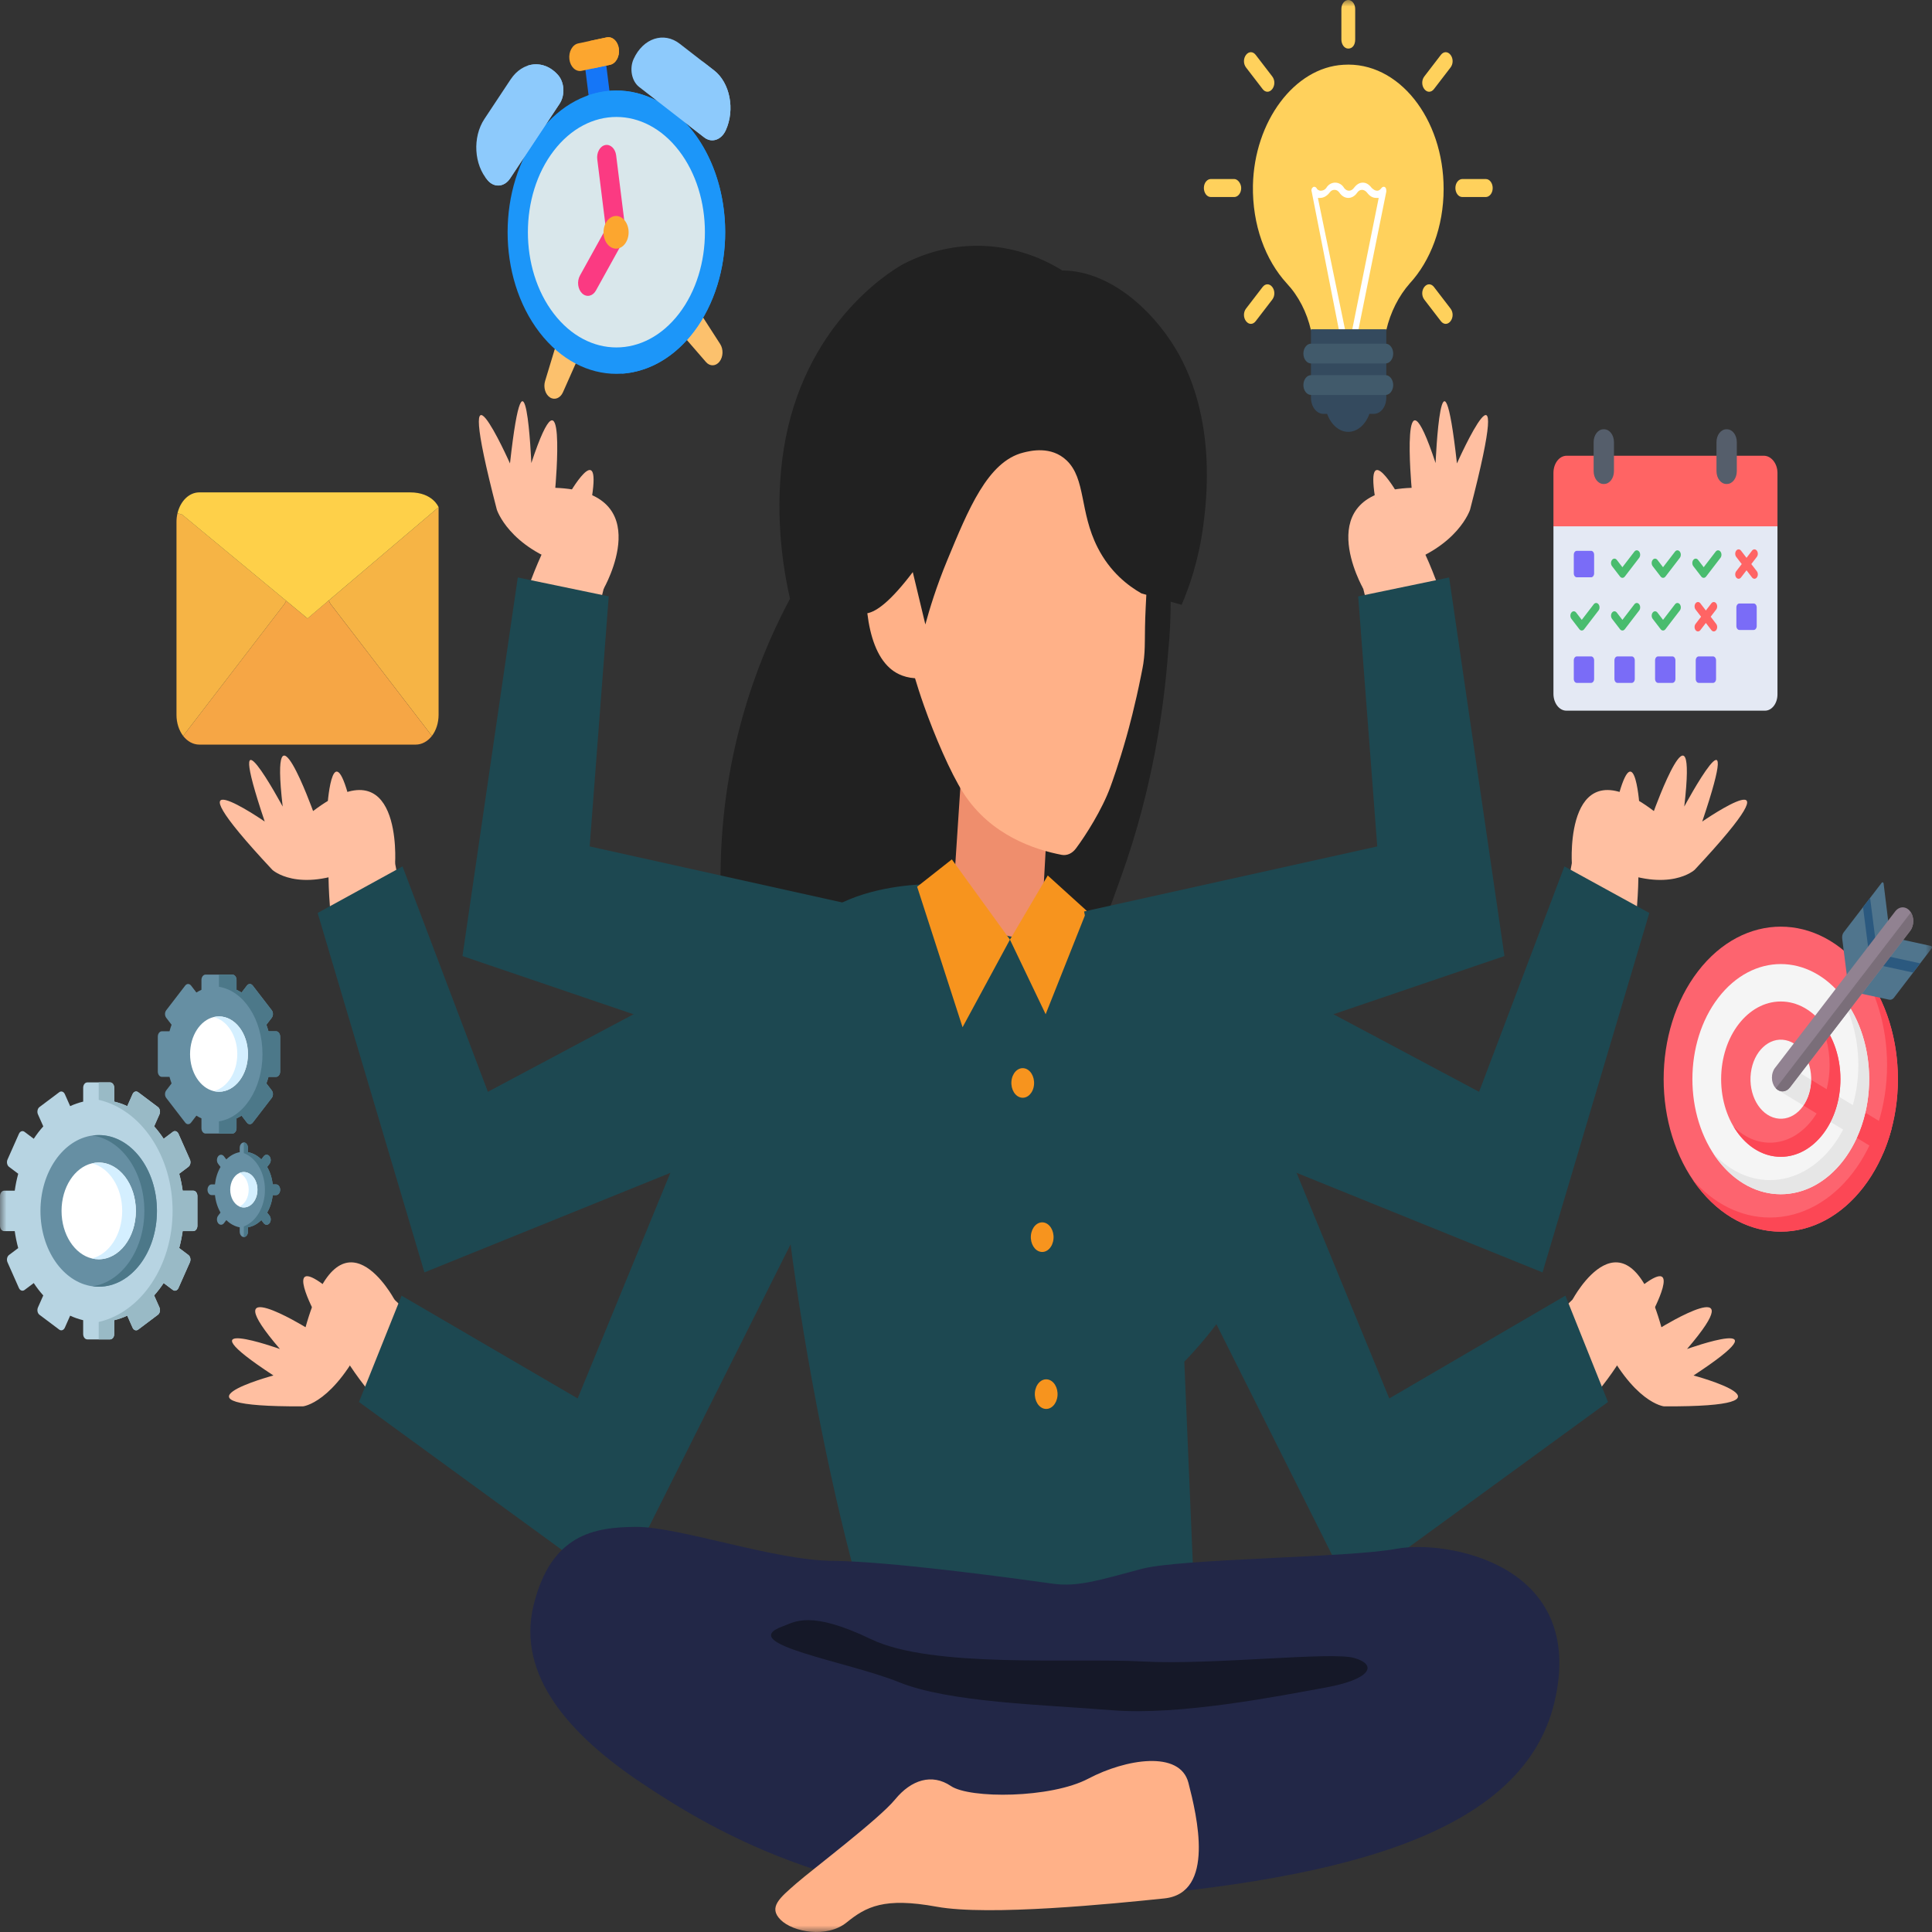 <svg width="146" height="146" viewBox="0 0 146 146" fill="none" xmlns="http://www.w3.org/2000/svg">
<rect x="0" y="0" width="146" height="146" fill="#333333" stroke="none"/>
<g clip-path="url(#clip0_86_2)">
<mask id="mask0_86_2" style="mask-type:luminance" maskUnits="userSpaceOnUse" x="0" y="0" width="146" height="146">
<path d="M146 0H0V146H146V0Z" fill="white"/>
</mask>
<g mask="url(#mask0_86_2)">
<path d="M54.465 65.239C54.375 69.197 54.298 72.606 55.899 75.66C60.116 83.703 73.125 83.852 79.729 76.34C82.052 73.697 83.174 70.572 84.73 66.233C87.145 59.502 87.965 53.38 88.274 49.308C88.416 47.919 88.466 46.63 88.468 45.471C88.743 45.55 89.019 45.628 89.295 45.706C89.855 44.406 90.58 42.371 90.927 39.741C91.154 38.008 92.006 31.655 88.856 26.378C87.088 23.418 83.851 20.455 80.281 20.441C76.609 18.164 72.154 17.932 68.269 19.952C68.004 20.089 61.602 23.574 59.555 32.27C58.552 36.534 58.782 41.267 59.701 45.248C57.902 48.605 54.681 55.658 54.465 65.239Z" fill="#212121"/>
<path d="M72.899 54.575L71.885 69.948L78.597 71.893L79.439 56.66L72.899 54.575Z" fill="#EF8E6D"/>
<path d="M72.201 66.857C72.201 66.857 63.199 65.953 59.854 71.482C56.509 77.01 60.526 104.089 64.699 119.277C64.699 119.277 83.622 124.485 90.162 118.66L89.498 102.897C89.498 102.897 92.957 99.449 94.407 95.902C95.856 92.356 89.307 70.788 87.329 70.32C85.351 69.852 78.847 68.365 78.847 68.365C78.847 68.365 77.449 74.731 72.201 66.857Z" fill="#1D4851"/>
<path d="M71.93 64.943L76.321 71.007L72.74 77.628L69.307 67.009L71.93 64.943Z" fill="#F7941E"/>
<path d="M79.178 66.16L76.322 71.008L79.019 76.644L82.124 68.83L79.178 66.16Z" fill="#F7941E"/>
<path d="M76.433 81.717C76.381 82.331 76.722 82.883 77.194 82.95C77.666 83.017 78.09 82.574 78.141 81.96C78.192 81.345 77.852 80.793 77.379 80.726C76.908 80.659 76.484 81.103 76.433 81.717Z" fill="#F7941E"/>
<path d="M77.904 93.37C77.853 93.985 78.194 94.537 78.666 94.604C79.138 94.671 79.561 94.227 79.613 93.612C79.665 92.998 79.323 92.446 78.852 92.379C78.38 92.312 77.956 92.757 77.904 93.37Z" fill="#F7941E"/>
<path d="M78.206 105.232C78.155 105.847 78.496 106.399 78.967 106.466C79.439 106.533 79.863 106.089 79.915 105.475C79.966 104.86 79.626 104.308 79.154 104.241C78.682 104.174 78.258 104.617 78.206 105.232Z" fill="#F7941E"/>
<path d="M101.98 117.208C101.98 117.208 119.094 112.163 124.283 99.241L119.339 97.702C119.339 97.702 113.424 103.93 104.185 108.653C94.945 113.377 101.98 117.208 101.98 117.208Z" fill="#FFBFA1"/>
<path d="M118.836 98.209C118.836 98.209 122.848 90.659 125.552 100.298C125.552 100.298 132.619 95.969 127.489 101.943C127.489 101.943 135.297 99.149 127.98 103.944C127.98 103.944 136.857 106.33 125.751 106.278C125.751 106.278 123.411 106.061 121.008 101.049L118.836 98.209Z" fill="#FFBFA1"/>
<path d="M124.832 99.249C124.832 99.249 127.215 94.824 124.194 97.084C121.174 99.345 124.832 99.249 124.832 99.249Z" fill="#FFBFA1"/>
<path d="M118.297 97.911L104.987 105.679L94.386 79.875L85.621 87.493L101.999 120.174L121.515 105.947L118.297 97.911Z" fill="#1D4851"/>
<path d="M115.1 93.886C115.1 93.886 125.815 75.793 123.485 61.529L118.922 64.448C118.922 64.448 117.415 74.155 112.61 85.465C107.804 96.773 115.1 93.886 115.1 93.886Z" fill="#FFBFA1"/>
<path d="M118.784 65.257C118.784 65.257 118.179 56.109 124.982 61.291C124.982 61.291 128.306 52.089 127.279 60.951C127.279 60.951 131.926 52.316 128.637 62.084C128.637 62.084 136.644 56.554 128.062 65.733C128.062 65.733 126.153 67.508 121.848 65.642L118.784 65.257Z" fill="#FFBFA1"/>
<path d="M123.912 61.079C123.912 61.079 123.581 55.691 122.36 59.94C121.14 64.189 123.912 61.079 123.912 61.079Z" fill="#FFBFA1"/>
<path d="M118.223 65.473L111.773 82.507L90.971 71.427L87.948 84.571L116.568 96.154L124.637 68.993L118.223 65.473Z" fill="#1D4851"/>
<path d="M111.525 71.334C111.525 71.334 113.273 48.6 105.504 38.097L102.816 43.715C102.816 43.715 105.479 52.993 105.993 65.9C106.506 78.807 111.525 71.334 111.525 71.334Z" fill="#FFBFA1"/>
<path d="M103.025 44.497C103.025 44.497 98.797 37.149 106.675 36.864C106.675 36.864 105.76 26.764 108.487 34.994C108.487 34.994 108.926 24.464 110.1 35.021C110.1 35.021 114.651 24.814 111.093 38.513C111.093 38.513 110.194 41.335 105.782 42.715L103.025 44.497Z" fill="#FFBFA1"/>
<path d="M105.681 37.419C105.681 37.419 103.212 33.074 103.901 37.521C104.59 41.968 105.681 37.419 105.681 37.419Z" fill="#FFBFA1"/>
<path d="M102.637 45.066L104.078 63.964L81.922 68.88L84.694 82.118L113.69 72.248L109.51 43.639L102.637 45.066Z" fill="#1D4851"/>
<path d="M46.661 117.208C46.661 117.208 29.547 112.163 24.358 99.241L29.302 97.702C29.302 97.702 35.217 103.93 44.456 108.653C53.696 113.377 46.661 117.208 46.661 117.208Z" fill="#FFBFA1"/>
<path d="M29.807 98.209C29.807 98.209 25.794 90.659 23.09 100.298C23.09 100.298 16.023 95.969 21.154 101.943C21.154 101.943 13.345 99.149 20.663 103.944C20.663 103.944 11.786 106.33 22.892 106.278C22.892 106.278 25.232 106.061 27.635 101.049L29.807 98.209Z" fill="#FFBFA1"/>
<path d="M23.808 99.249C23.808 99.249 21.425 94.824 24.446 97.084C27.466 99.345 23.808 99.249 23.808 99.249Z" fill="#FFBFA1"/>
<path d="M30.345 97.911L43.654 105.679L54.255 79.875L63.021 87.493L46.643 120.174L27.127 105.947L30.345 97.911Z" fill="#1D4851"/>
<path d="M33.539 93.886C33.539 93.886 22.824 75.793 25.154 61.529L29.717 64.448C29.717 64.448 31.224 74.155 36.029 85.465C40.835 96.773 33.539 93.886 33.539 93.886Z" fill="#FFBFA1"/>
<path d="M29.857 65.257C29.857 65.257 30.463 56.109 23.66 61.291C23.66 61.291 20.336 52.089 21.363 60.951C21.363 60.951 16.715 52.316 20.005 62.084C20.005 62.084 11.997 56.554 20.58 65.733C20.58 65.733 22.488 67.508 26.794 65.642L29.857 65.257Z" fill="#FFBFA1"/>
<path d="M24.729 61.079C24.729 61.079 25.06 55.691 26.281 59.94C27.501 64.189 24.729 61.079 24.729 61.079Z" fill="#FFBFA1"/>
<path d="M30.418 65.473L36.868 82.507L57.67 71.427L60.693 84.571L32.073 96.154L24.004 68.993L30.418 65.473Z" fill="#1D4851"/>
<path d="M37.116 71.334C37.116 71.334 35.368 48.6 43.137 38.097L45.825 43.715C45.825 43.715 43.162 52.993 42.649 65.9C42.135 78.807 37.116 71.334 37.116 71.334Z" fill="#FFBFA1"/>
<path d="M45.614 44.497C45.614 44.497 49.842 37.149 41.964 36.864C41.964 36.864 42.878 26.764 40.152 34.994C40.152 34.994 39.713 24.464 38.539 35.021C38.539 35.021 33.988 24.814 37.545 38.513C37.545 38.513 38.445 41.335 42.857 42.715L45.614 44.497Z" fill="#FFBFA1"/>
<path d="M42.956 37.419C42.956 37.419 45.424 33.074 44.736 37.521C44.047 41.968 42.956 37.419 42.956 37.419Z" fill="#FFBFA1"/>
<path d="M46.002 45.066L44.561 63.964L66.716 68.88L63.945 82.118L34.949 72.248L39.129 43.639L46.002 45.066Z" fill="#1D4851"/>
<path d="M68.978 43.233C69.295 44.551 69.611 45.87 69.928 47.189C70.236 46.057 70.76 44.32 71.591 42.318C73.167 38.521 74.634 34.873 77.332 34.201C77.87 34.066 79.427 33.679 80.597 34.787C82.072 36.185 81.568 38.664 82.947 41.377C83.896 43.244 85.251 44.267 86.254 44.841C86.378 44.877 86.503 44.912 86.627 44.947C86.612 45.247 86.595 45.563 86.579 45.904C86.463 48.267 86.586 48.89 86.4 50.15C86.37 50.355 86.324 50.575 86.237 51.014C85.777 53.324 85.293 55.084 85.125 55.678C84.556 57.699 84.03 59.146 83.912 59.468C83.283 61.19 82.039 63.142 81.303 64.124C81.023 64.497 80.626 64.676 80.229 64.6C78.272 64.225 74.873 63.16 72.797 59.918C71.82 58.392 70.622 55.583 69.822 53.321C69.523 52.475 69.299 51.758 69.148 51.255C68.16 51.188 67.561 50.777 67.223 50.471C66.269 49.609 65.756 48.099 65.543 46.343C66.243 46.21 67.307 45.443 68.978 43.233Z" fill="#FFB188"/>
<path d="M79.587 119.683C76.159 119.205 67.216 117.987 62.865 117.95C58.514 117.912 51.322 115.379 48.097 115.387C44.873 115.395 41.636 115.963 40.325 121.295C39.015 126.629 43.097 131.133 48.437 134.71C53.777 138.286 64.685 144.959 82.287 143.58C99.89 142.202 114.954 139.18 117.464 128.649C119.975 118.118 109.218 116.349 105.548 117.039C101.878 117.728 89.25 117.771 86.276 118.559C83.302 119.346 81.5 119.95 79.587 119.683Z" fill="#222747"/>
<path d="M59.145 122.904C60.07 122.568 61.217 121.66 65.837 123.878C70.458 126.096 81.116 125.272 86.375 125.558C91.633 125.843 100.578 124.791 102.339 125.292C104.1 125.794 103.644 126.894 100.19 127.523C96.736 128.151 89.177 129.661 84.029 129.24C78.882 128.82 71.739 128.667 67.908 127.112C64.077 125.556 55.513 124.225 59.145 122.904Z" fill="#151828"/>
<path d="M60.181 142.325C61.351 141.301 66.423 137.474 67.641 135.984C68.859 134.495 70.429 133.999 71.856 134.967C73.284 135.935 79.409 135.906 82.239 134.413C85.069 132.92 89.169 132.248 89.808 134.723C90.446 137.198 91.863 143.062 87.985 143.463C84.107 143.864 74.735 144.81 70.777 144.088C66.818 143.366 65.458 144.08 63.978 145.279C62.498 146.477 59.93 146.022 58.986 145.074C58.042 144.126 58.928 143.421 60.181 142.325Z" fill="#FFB188"/>
<path d="M14.917 90.383V92.63C14.917 92.853 14.778 93.034 14.607 93.034H13.803C13.742 93.469 13.654 93.898 13.541 94.315L14.236 94.838C14.307 94.891 14.359 94.98 14.38 95.083C14.402 95.186 14.39 95.296 14.35 95.389L13.486 97.335C13.401 97.528 13.211 97.594 13.063 97.483L12.366 96.959C12.145 97.295 11.905 97.608 11.646 97.895L12.049 98.802C12.09 98.896 12.102 99.006 12.08 99.11C12.058 99.213 12.007 99.301 11.935 99.355L10.44 100.478C10.292 100.59 10.103 100.524 10.017 100.33L9.615 99.425C9.295 99.573 8.966 99.687 8.632 99.767V100.813C8.632 101.037 8.493 101.217 8.322 101.217H6.595C6.424 101.217 6.285 101.037 6.285 100.813V99.767C5.951 99.687 5.621 99.573 5.301 99.425L4.9 100.33C4.814 100.524 4.625 100.59 4.476 100.478L2.981 99.355C2.91 99.301 2.858 99.213 2.837 99.11C2.816 99.006 2.827 98.896 2.868 98.803L3.27 97.896C3.012 97.609 2.771 97.296 2.551 96.96L1.853 97.484C1.706 97.595 1.516 97.529 1.43 97.336L0.567 95.39C0.526 95.297 0.515 95.187 0.536 95.084C0.558 94.98 0.61 94.892 0.681 94.839L1.376 94.316C1.263 93.899 1.175 93.47 1.113 93.035H0.31C0.139 93.035 0 92.854 0 92.631V90.384C0 90.162 0.139 89.98 0.31 89.98H1.114C1.175 89.545 1.263 89.117 1.377 88.7L0.681 88.177C0.61 88.123 0.558 88.035 0.537 87.932C0.515 87.828 0.527 87.719 0.568 87.625L1.431 85.68C1.516 85.487 1.706 85.42 1.854 85.532L2.551 86.056C2.772 85.72 3.013 85.406 3.271 85.119L2.868 84.212C2.827 84.119 2.816 84.009 2.838 83.905C2.859 83.801 2.91 83.713 2.982 83.66L4.477 82.537C4.625 82.426 4.815 82.491 4.9 82.684L5.302 83.59C5.622 83.442 5.951 83.328 6.286 83.248V82.201C6.286 81.977 6.425 81.797 6.596 81.797H8.322C8.493 81.797 8.632 81.977 8.632 82.201V83.248C8.967 83.328 9.296 83.442 9.616 83.59L10.018 82.684C10.103 82.492 10.292 82.425 10.44 82.536L11.937 83.659C12.008 83.712 12.06 83.801 12.081 83.904C12.102 84.007 12.091 84.118 12.05 84.211L11.648 85.118C11.907 85.406 12.147 85.719 12.367 86.055L13.065 85.531C13.212 85.419 13.402 85.486 13.488 85.679L14.351 87.625C14.392 87.718 14.403 87.828 14.382 87.931C14.36 88.035 14.308 88.123 14.237 88.176L13.542 88.699C13.656 89.116 13.744 89.544 13.805 89.979H14.608C14.78 89.979 14.917 90.161 14.917 90.383Z" fill="#B7D4E2"/>
<path d="M14.919 90.382V92.629C14.919 92.852 14.78 93.033 14.608 93.033H13.805C13.743 93.469 13.656 93.897 13.542 94.314L14.237 94.837C14.309 94.89 14.36 94.979 14.382 95.082C14.403 95.185 14.392 95.295 14.351 95.388L13.488 97.334C13.402 97.527 13.212 97.593 13.065 97.482L12.367 96.958C12.147 97.294 11.906 97.607 11.648 97.894L12.05 98.802C12.092 98.895 12.103 99.005 12.081 99.109C12.06 99.213 12.008 99.3 11.937 99.354L10.442 100.478C10.293 100.589 10.104 100.523 10.018 100.329L9.617 99.424C9.296 99.572 8.967 99.686 8.633 99.766V100.813C8.633 101.036 8.494 101.217 8.323 101.217H7.46V99.9C10.636 99.171 13.042 95.69 13.042 91.507C13.042 87.324 10.635 83.844 7.46 83.114V81.797H8.323C8.494 81.797 8.633 81.977 8.633 82.201V83.248C8.967 83.328 9.297 83.442 9.617 83.59L10.018 82.684C10.103 82.491 10.293 82.425 10.441 82.536L11.937 83.66C12.008 83.713 12.06 83.802 12.082 83.905C12.103 84.008 12.092 84.119 12.051 84.212L11.649 85.119C11.907 85.406 12.148 85.72 12.368 86.056L13.065 85.532C13.213 85.42 13.403 85.487 13.489 85.68L14.352 87.625C14.393 87.719 14.404 87.828 14.383 87.932C14.361 88.036 14.309 88.123 14.238 88.177L13.543 88.7C13.656 89.117 13.745 89.545 13.806 89.98H14.609C14.78 89.98 14.919 90.162 14.919 90.384L14.919 90.382Z" fill="#99BAC6"/>
<path d="M11.86 91.507C11.86 94.672 9.889 97.237 7.458 97.237C7.297 97.237 7.139 97.226 6.983 97.204C4.776 96.896 3.057 94.463 3.057 91.507C3.057 88.552 4.776 86.118 6.983 85.809C7.139 85.788 7.298 85.776 7.458 85.776C9.889 85.776 11.86 88.342 11.86 91.507Z" fill="#668FA3"/>
<path d="M11.86 91.507C11.86 94.672 9.889 97.237 7.459 97.237C7.298 97.237 7.14 97.226 6.983 97.204C9.191 96.896 10.909 94.463 10.909 91.507C10.909 88.552 9.191 86.118 6.983 85.809C7.14 85.788 7.298 85.776 7.459 85.776C9.889 85.776 11.86 88.342 11.86 91.507Z" fill="#4C7889"/>
<path d="M10.266 91.507C10.266 93.525 9.009 95.162 7.458 95.162C7.282 95.162 7.109 95.141 6.942 95.1C5.638 94.785 4.651 93.296 4.651 91.507C4.651 89.718 5.638 88.229 6.942 87.913C7.109 87.872 7.282 87.851 7.458 87.851C9.009 87.851 10.266 89.487 10.266 91.507Z" fill="white"/>
<path d="M10.268 91.507C10.268 93.525 9.011 95.162 7.46 95.162C7.284 95.162 7.111 95.141 6.944 95.1C8.247 94.785 9.234 93.296 9.234 91.507C9.234 89.718 8.247 88.229 6.944 87.913C7.111 87.872 7.284 87.851 7.46 87.851C9.011 87.851 10.268 89.487 10.268 91.507Z" fill="#D4EFFF"/>
<path d="M21.172 78.336V80.975C21.172 81.198 21.033 81.379 20.862 81.379H20.289C20.243 81.547 20.191 81.712 20.131 81.873L20.536 82.398C20.657 82.556 20.657 82.812 20.536 82.97L19.099 84.837C18.978 84.994 18.782 84.994 18.661 84.837L18.256 84.31C18.131 84.387 18.004 84.456 17.875 84.516V85.258C17.875 85.481 17.735 85.662 17.564 85.662H15.533C15.362 85.662 15.223 85.481 15.223 85.258V84.516C15.093 84.456 14.966 84.388 14.842 84.31L14.437 84.837C14.316 84.994 14.12 84.994 13.998 84.837L12.562 82.97C12.504 82.895 12.47 82.792 12.47 82.685C12.47 82.578 12.503 82.475 12.562 82.399L12.966 81.874C12.907 81.712 12.855 81.548 12.809 81.38H12.236C12.064 81.38 11.925 81.199 11.925 80.976V78.337C11.925 78.114 12.064 77.933 12.236 77.933H12.809C12.855 77.765 12.907 77.601 12.966 77.44L12.562 76.914C12.504 76.838 12.47 76.735 12.47 76.628C12.47 76.521 12.503 76.419 12.562 76.343L13.998 74.477C14.119 74.32 14.315 74.32 14.437 74.477L14.842 75.003C14.966 74.926 15.093 74.858 15.223 74.798V74.054C15.223 73.831 15.362 73.65 15.533 73.65H17.564C17.735 73.65 17.875 73.831 17.875 74.054V74.797C18.004 74.857 18.131 74.925 18.256 75.002L18.661 74.476C18.782 74.319 18.978 74.319 19.099 74.476L20.536 76.342C20.657 76.499 20.657 76.755 20.536 76.914L20.131 77.44C20.19 77.601 20.243 77.765 20.289 77.933H20.862C21.033 77.933 21.172 78.114 21.172 78.336Z" fill="#668FA3"/>
<path d="M21.171 78.336V80.975C21.171 81.198 21.032 81.379 20.861 81.379H20.288C20.242 81.547 20.189 81.711 20.13 81.872L20.535 82.398C20.655 82.556 20.655 82.812 20.535 82.97L19.098 84.837C18.977 84.994 18.781 84.994 18.66 84.837L18.255 84.31C18.13 84.386 18.003 84.455 17.873 84.515V85.258C17.873 85.481 17.734 85.662 17.563 85.662H16.548V84.74C18.397 84.456 19.836 82.288 19.836 79.657C19.836 77.025 18.398 74.857 16.548 74.573V73.652H17.563C17.734 73.652 17.873 73.833 17.873 74.056V74.798C18.003 74.858 18.13 74.926 18.255 75.004L18.66 74.478C18.781 74.32 18.977 74.32 19.098 74.478L20.535 76.343C20.655 76.501 20.655 76.757 20.535 76.915L20.13 77.441C20.189 77.602 20.242 77.767 20.288 77.935H20.861C21.032 77.935 21.171 78.116 21.171 78.339V78.336Z" fill="#4C7889"/>
<path d="M18.736 79.655C18.736 81.228 17.757 82.502 16.55 82.502C16.412 82.502 16.277 82.486 16.147 82.454C15.132 82.209 14.363 81.049 14.363 79.656C14.363 78.263 15.132 77.104 16.147 76.858C16.28 76.825 16.415 76.809 16.55 76.81C17.757 76.81 18.736 78.083 18.736 79.655Z" fill="white"/>
<path d="M18.737 79.655C18.737 81.228 17.758 82.502 16.551 82.502C16.413 82.502 16.279 82.486 16.148 82.454C17.163 82.209 17.932 81.049 17.932 79.656C17.932 78.263 17.163 77.104 16.148 76.858C16.282 76.825 16.416 76.809 16.551 76.81C17.758 76.81 18.737 78.083 18.737 79.655Z" fill="#D4EFFF"/>
<path d="M20.861 89.504H20.608C20.556 89.026 20.412 88.571 20.188 88.186L20.367 87.952C20.488 87.795 20.488 87.539 20.367 87.381C20.246 87.224 20.049 87.224 19.928 87.381L19.749 87.615C19.453 87.323 19.104 87.135 18.736 87.068V86.738C18.736 86.515 18.597 86.334 18.426 86.334C18.255 86.334 18.116 86.515 18.116 86.738V87.068C17.748 87.135 17.399 87.323 17.103 87.615L16.924 87.381C16.803 87.224 16.607 87.224 16.485 87.381C16.364 87.539 16.364 87.795 16.485 87.952L16.664 88.186C16.44 88.571 16.296 89.026 16.244 89.504H15.991C15.82 89.504 15.681 89.686 15.681 89.909C15.681 90.131 15.82 90.312 15.991 90.312H16.244C16.296 90.792 16.44 91.246 16.664 91.632L16.485 91.865C16.364 92.023 16.364 92.278 16.485 92.436C16.545 92.515 16.625 92.554 16.704 92.554C16.784 92.554 16.863 92.515 16.924 92.436L17.103 92.203C17.399 92.494 17.748 92.682 18.116 92.749V93.079C18.116 93.302 18.256 93.483 18.427 93.483C18.598 93.483 18.737 93.302 18.737 93.079V92.749C19.105 92.682 19.454 92.494 19.75 92.203L19.929 92.436C19.99 92.515 20.07 92.554 20.148 92.554C20.227 92.554 20.308 92.515 20.368 92.436C20.489 92.278 20.489 92.023 20.368 91.865L20.188 91.632C20.413 91.247 20.557 90.792 20.608 90.313H20.862C21.033 90.313 21.172 90.132 21.172 89.909C21.172 89.687 21.032 89.504 20.861 89.504Z" fill="#668FA3"/>
<path d="M21.173 89.909C21.173 90.131 21.034 90.312 20.863 90.312H20.609C20.558 90.791 20.413 91.246 20.189 91.631L20.369 91.865C20.489 92.022 20.489 92.277 20.369 92.435C20.308 92.514 20.229 92.553 20.149 92.553C20.07 92.553 19.99 92.514 19.93 92.435L19.751 92.202C19.454 92.493 19.105 92.681 18.738 92.748V93.078C18.738 93.301 18.599 93.482 18.427 93.482V92.679C19.348 92.33 20.021 91.222 20.021 89.911C20.021 88.599 19.348 87.492 18.427 87.142V86.334C18.598 86.334 18.737 86.515 18.737 86.738V87.068C19.105 87.135 19.454 87.323 19.75 87.615L19.929 87.381C20.05 87.224 20.247 87.224 20.368 87.381C20.489 87.539 20.489 87.795 20.368 87.952L20.189 88.186C20.413 88.571 20.557 89.026 20.608 89.504H20.862C21.033 89.504 21.173 89.686 21.173 89.909Z" fill="#4C7889"/>
<path d="M19.454 89.908C19.454 90.648 18.993 91.247 18.426 91.247C18.31 91.247 18.198 91.223 18.095 91.176C17.689 90.998 17.397 90.497 17.397 89.908C17.397 89.32 17.689 88.819 18.095 88.641C18.198 88.594 18.31 88.57 18.426 88.57C18.993 88.57 19.454 89.168 19.454 89.908Z" fill="white"/>
<path d="M19.455 89.908C19.455 90.648 18.995 91.247 18.427 91.247C18.311 91.247 18.2 91.223 18.096 91.176C18.502 90.998 18.793 90.497 18.793 89.908C18.793 89.32 18.501 88.819 18.096 88.641C18.2 88.594 18.311 88.57 18.427 88.57C18.995 88.57 19.455 89.168 19.455 89.908Z" fill="#D4EFFF"/>
<path d="M104.76 24.951C105.074 23.592 105.7 22.367 106.535 21.416C108.102 19.717 109.094 17.133 109.094 14.277C109.094 8.974 105.7 4.623 101.523 4.895C97.816 5.099 94.787 9.179 94.683 14.006C94.63 16.997 95.622 19.649 97.241 21.417C98.129 22.368 98.756 23.592 99.068 24.952L104.76 24.951Z" fill="#FFD15C"/>
<path d="M101.212 25.087H101.682L99.593 14.958H99.749C100.01 14.958 100.272 14.822 100.48 14.549C100.585 14.414 100.689 14.346 100.846 14.346C101.003 14.346 101.107 14.414 101.212 14.549C101.577 15.093 102.204 15.093 102.569 14.549C102.673 14.414 102.778 14.346 102.935 14.346C103.039 14.346 103.195 14.414 103.3 14.549C103.509 14.821 103.718 14.958 104.031 14.958H104.188L102.151 25.087H102.621L104.762 14.481C104.762 14.346 104.762 14.21 104.658 14.142C104.553 14.074 104.449 14.142 104.397 14.21C104.293 14.346 104.188 14.414 104.083 14.414C103.927 14.414 103.823 14.346 103.666 14.21C103.457 13.938 103.248 13.802 102.987 13.802C102.726 13.802 102.517 13.937 102.308 14.21C102.1 14.481 101.786 14.481 101.577 14.21C101.421 13.938 101.16 13.802 100.899 13.802C100.638 13.802 100.377 13.937 100.22 14.21C100.116 14.346 99.96 14.414 99.802 14.414C99.698 14.414 99.541 14.346 99.489 14.21C99.436 14.142 99.332 14.074 99.228 14.142C99.124 14.21 99.072 14.346 99.124 14.481L101.212 25.087Z" fill="white"/>
<path d="M100.269 31.207C100.531 32.023 101.157 32.635 101.888 32.635C102.619 32.635 103.246 32.023 103.507 31.207H100.269Z" fill="#344A5E"/>
<path d="M103.821 31.275H100.009C99.492 31.277 99.072 30.734 99.069 30.061C99.069 30.058 99.069 30.054 99.069 30.051V24.884H104.761V30.051C104.761 30.731 104.343 31.275 103.821 31.275Z" fill="#344A5E"/>
<path d="M104.709 27.466H99.07C98.757 27.466 98.496 27.127 98.496 26.718C98.496 26.31 98.757 25.971 99.07 25.971H104.709C105.023 25.971 105.284 26.31 105.284 26.718C105.284 27.127 105.023 27.466 104.709 27.466ZM104.709 29.846H99.07C98.757 29.846 98.496 29.506 98.496 29.098C98.496 28.689 98.757 28.35 99.07 28.35H104.709C105.023 28.35 105.284 28.689 105.284 29.098C105.284 29.506 105.023 29.846 104.709 29.846Z" fill="#415A6B"/>
<path d="M101.889 0C101.629 0 101.367 0.272 101.367 0.68V2.991C101.367 3.331 101.576 3.671 101.889 3.671C102.203 3.671 102.411 3.4 102.411 2.991V0.68C102.411 0.272 102.15 0 101.889 0ZM94.892 4.147C94.684 3.876 94.37 3.876 94.162 4.147C93.953 4.419 93.953 4.827 94.162 5.099L95.415 6.73C95.623 7.002 95.937 7.002 96.145 6.73C96.354 6.459 96.354 6.05 96.145 5.779L94.892 4.147ZM93.274 13.529H91.499C91.238 13.529 90.976 13.801 90.976 14.209C90.976 14.549 91.185 14.889 91.499 14.889H93.274C93.534 14.889 93.796 14.617 93.796 14.209C93.796 13.869 93.534 13.529 93.274 13.529ZM95.415 21.688L94.162 23.32C93.953 23.591 93.953 24 94.162 24.271C94.37 24.543 94.684 24.543 94.892 24.271L96.145 22.64C96.354 22.368 96.354 21.96 96.145 21.688C95.937 21.417 95.623 21.417 95.415 21.688ZM108.364 21.688C108.155 21.417 107.842 21.417 107.633 21.688C107.425 21.96 107.425 22.368 107.633 22.64L108.886 24.271C109.095 24.543 109.408 24.543 109.617 24.271C109.826 24 109.826 23.591 109.617 23.32L108.364 21.688ZM112.28 13.529H110.505C110.244 13.529 109.983 13.801 109.983 14.209C109.983 14.549 110.191 14.889 110.505 14.889H112.28C112.541 14.889 112.802 14.617 112.802 14.209C112.802 13.869 112.594 13.529 112.28 13.529ZM108.886 4.147L107.633 5.779C107.425 6.05 107.425 6.459 107.633 6.73C107.842 7.002 108.155 7.002 108.364 6.73L109.617 5.099C109.826 4.827 109.826 4.419 109.617 4.147C109.408 3.876 109.095 3.876 108.886 4.147Z" fill="#FFD15C"/>
<path d="M33.144 38.329V54.027C33.143 54.622 32.962 55.192 32.64 55.614L24.963 45.618L24.843 45.377L33.144 38.329Z" fill="#F6B445"/>
<path d="M32.639 55.614C32.314 56.032 31.877 56.268 31.42 56.269H15.058C14.601 56.268 14.163 56.032 13.839 55.614L21.516 45.618L21.623 45.4L23.238 46.739L24.84 45.377L24.96 45.618L32.639 55.614Z" fill="#F6A645"/>
<path d="M21.625 45.399L21.517 45.617L13.84 55.613C13.519 55.192 13.337 54.621 13.337 54.026V39.45C13.337 39.223 13.362 38.999 13.414 38.783L13.767 38.889L21.625 45.399Z" fill="#F6B445"/>
<path d="M33.143 38.33L24.842 45.377L23.24 46.739L21.625 45.4L13.767 38.891L13.414 38.784C13.638 37.847 14.304 37.209 15.059 37.209H30.99C32.712 37.209 33.143 38.33 33.143 38.33Z" fill="#FED049"/>
<path d="M133.38 53.705H118.369C117.832 53.705 117.393 53.133 117.393 52.434V39.772L125.89 39.342L134.322 39.772V52.478C134.322 53.156 133.9 53.705 133.38 53.705Z" fill="#E4E9F4"/>
<path d="M134.322 39.774H117.393V35.733C117.393 35.02 117.837 34.441 118.385 34.441H133.296C133.844 34.441 134.322 35.019 134.322 35.733L134.322 39.774Z" fill="#FF6464"/>
<path d="M125.676 47.647C125.608 47.647 125.543 47.612 125.495 47.549L124.892 46.764C124.792 46.633 124.792 46.422 124.892 46.293C124.992 46.162 125.154 46.162 125.254 46.293L125.676 46.843L126.581 45.664C126.682 45.534 126.843 45.535 126.943 45.664C127.044 45.795 127.044 46.006 126.943 46.135L125.857 47.549C125.809 47.612 125.744 47.647 125.676 47.647ZM122.605 47.647C122.536 47.647 122.472 47.612 122.423 47.549L121.82 46.764C121.72 46.633 121.72 46.422 121.82 46.293C121.921 46.162 122.082 46.162 122.182 46.293L122.605 46.843L123.51 45.664C123.61 45.534 123.772 45.535 123.872 45.664C123.972 45.795 123.972 46.006 123.872 46.135L122.786 47.549C122.738 47.612 122.673 47.647 122.605 47.647ZM119.533 47.647C119.465 47.647 119.4 47.612 119.352 47.549L118.749 46.764C118.648 46.633 118.648 46.422 118.749 46.293C118.849 46.162 119.011 46.162 119.11 46.293L119.533 46.843L120.438 45.664C120.539 45.534 120.7 45.535 120.8 45.664C120.9 45.795 120.9 46.006 120.8 46.135L119.714 47.549C119.666 47.612 119.601 47.647 119.533 47.647Z" fill="#49BC6E"/>
<path d="M120.239 43.626H119.158C119.032 43.626 118.93 43.494 118.93 43.329V41.923C118.93 41.759 119.032 41.626 119.158 41.626H120.239C120.364 41.626 120.467 41.758 120.467 41.923V43.329C120.467 43.493 120.365 43.626 120.239 43.626Z" fill="#7A6CF7"/>
<path d="M128.747 43.667C128.679 43.667 128.614 43.632 128.566 43.57L127.963 42.784C127.863 42.654 127.863 42.443 127.963 42.313C128.063 42.183 128.225 42.183 128.325 42.313L128.747 42.864L129.653 41.685C129.753 41.554 129.915 41.555 130.014 41.685C130.115 41.815 130.114 42.026 130.014 42.156L128.929 43.57C128.88 43.632 128.816 43.667 128.747 43.667ZM125.676 43.667C125.607 43.667 125.543 43.632 125.494 43.57L124.891 42.784C124.791 42.654 124.791 42.443 124.891 42.313C124.992 42.183 125.154 42.183 125.253 42.313L125.676 42.864L126.581 41.685C126.681 41.554 126.843 41.555 126.943 41.685C127.043 41.815 127.043 42.026 126.943 42.156L125.857 43.57C125.809 43.632 125.744 43.667 125.676 43.667ZM122.604 43.667C122.536 43.667 122.471 43.632 122.423 43.57L121.82 42.784C121.719 42.654 121.719 42.443 121.82 42.313C121.92 42.183 122.082 42.183 122.182 42.313L122.604 42.864L123.509 41.685C123.61 41.554 123.772 41.555 123.871 41.685C123.971 41.815 123.971 42.026 123.871 42.156L122.785 43.57C122.737 43.632 122.672 43.667 122.604 43.667Z" fill="#49BC6E"/>
<path d="M129.69 45.592C129.589 45.462 129.428 45.462 129.328 45.592L128.911 46.134L128.495 45.592C128.395 45.461 128.233 45.462 128.133 45.592C128.033 45.722 128.034 45.933 128.133 46.063L128.55 46.605L128.133 47.147C128.033 47.277 128.033 47.489 128.133 47.618C128.233 47.748 128.395 47.749 128.495 47.618L128.911 47.076L129.328 47.618C129.378 47.684 129.444 47.716 129.509 47.716C129.575 47.716 129.64 47.684 129.69 47.618C129.791 47.489 129.791 47.277 129.69 47.147L129.274 46.605L129.69 46.063C129.791 45.933 129.79 45.721 129.69 45.592ZM132.345 42.626L132.762 42.083C132.862 41.953 132.862 41.742 132.762 41.612C132.662 41.482 132.5 41.482 132.4 41.612L131.984 42.155L131.567 41.612C131.467 41.482 131.305 41.483 131.205 41.612C131.105 41.743 131.106 41.954 131.205 42.083L131.622 42.626L131.205 43.168C131.105 43.299 131.105 43.509 131.205 43.639C131.306 43.769 131.468 43.77 131.567 43.639L131.984 43.097L132.4 43.639C132.45 43.704 132.516 43.737 132.581 43.737C132.647 43.737 132.713 43.704 132.763 43.639C132.863 43.509 132.863 43.298 132.763 43.168L132.345 42.626Z" fill="#FF6464"/>
<path d="M132.526 47.606H131.445C131.319 47.606 131.217 47.473 131.217 47.309V45.902C131.217 45.738 131.319 45.605 131.445 45.605H132.526C132.651 45.605 132.754 45.737 132.754 45.902V47.309C132.754 47.472 132.652 47.605 132.526 47.606ZM120.239 51.605H119.158C119.032 51.605 118.93 51.473 118.93 51.308V49.901C118.93 49.737 119.032 49.604 119.158 49.604H120.239C120.364 49.604 120.467 49.737 120.467 49.901V51.308C120.467 51.472 120.365 51.604 120.239 51.605ZM123.31 51.605H122.23C122.104 51.605 122.002 51.473 122.002 51.308V49.901C122.002 49.737 122.103 49.604 122.23 49.604H123.31C123.436 49.604 123.538 49.737 123.538 49.901V51.308C123.538 51.472 123.437 51.604 123.31 51.605ZM126.382 51.605H125.301C125.176 51.605 125.073 51.473 125.073 51.308V49.901C125.073 49.737 125.175 49.604 125.301 49.604H126.382C126.507 49.604 126.61 49.737 126.61 49.901V51.308C126.61 51.472 126.508 51.605 126.382 51.605ZM129.453 51.605H128.373C128.247 51.605 128.145 51.473 128.145 51.308V49.901C128.145 49.737 128.247 49.604 128.373 49.604H129.453C129.579 49.604 129.681 49.737 129.681 49.901V51.308C129.681 51.472 129.58 51.605 129.453 51.605Z" fill="#7A6CF7"/>
<path d="M121.222 36.574H121.174C120.764 36.574 120.43 36.141 120.43 35.605V33.41C120.43 32.875 120.763 32.441 121.174 32.441H121.222C121.633 32.441 121.966 32.874 121.966 33.41V35.605C121.966 36.141 121.633 36.574 121.222 36.574ZM130.506 36.574H130.458C130.047 36.574 129.714 36.141 129.714 35.605V33.41C129.714 32.875 130.047 32.441 130.458 32.441H130.506C130.916 32.441 131.25 32.874 131.25 33.41V35.605C131.25 36.141 130.917 36.574 130.506 36.574Z" fill="#555E6B"/>
<path d="M140.831 89.699C144.288 85.199 144.288 77.902 140.831 73.401C137.375 68.901 131.771 68.901 128.314 73.401C124.857 77.902 124.857 85.199 128.314 89.699C131.771 94.2 137.375 94.2 140.831 89.699Z" fill="#FD646F"/>
<path d="M143.424 81.551C143.424 87.915 139.461 93.075 134.573 93.075C131.92 93.075 129.54 91.556 127.918 89.148C129.476 90.928 131.518 92.008 133.753 92.008C138.641 92.008 142.604 86.848 142.604 80.483C142.604 77.573 141.775 74.914 140.408 72.886C142.257 74.998 143.424 78.097 143.424 81.551Z" fill="#FC4755"/>
<path d="M139.296 87.7C141.904 84.304 141.904 78.797 139.296 75.401C136.687 72.004 132.458 72.004 129.85 75.401C127.241 78.797 127.241 84.304 129.85 87.7C132.458 91.096 136.687 91.096 139.296 87.7Z" fill="#F5F5F5"/>
<path d="M141.252 81.551C141.252 86.353 138.262 90.247 134.573 90.247C132.52 90.247 130.684 89.04 129.458 87.143C130.619 88.414 132.118 89.179 133.754 89.179C137.443 89.179 140.433 85.285 140.433 80.483C140.433 78.352 139.846 76.401 138.869 74.889C140.326 76.485 141.253 78.876 141.253 81.549L141.252 81.551Z" fill="#E6E6E6"/>
<path d="M134.573 87.419C137.062 87.419 139.08 84.791 139.08 81.55C139.08 78.309 137.062 75.682 134.573 75.682C132.083 75.682 130.065 78.309 130.065 81.55C130.065 84.791 132.083 87.419 134.573 87.419Z" fill="#FD646F"/>
<path d="M139.081 81.55C139.081 84.792 137.063 87.419 134.574 87.419C133.12 87.419 131.827 86.523 131.004 85.132C131.765 85.897 132.719 86.352 133.755 86.352C136.244 86.352 138.262 83.724 138.262 80.483C138.262 79.135 137.913 77.891 137.325 76.901C138.394 77.973 139.081 79.659 139.081 81.55Z" fill="#FC4755"/>
<path d="M136.842 82.034C137.045 80.405 136.196 78.87 134.945 78.606C133.694 78.341 132.515 79.448 132.312 81.076C132.109 82.705 132.959 84.24 134.21 84.504C135.461 84.769 136.639 83.663 136.842 82.034Z" fill="#F5F5F5"/>
<path d="M142.949 85.291C142.775 85.948 142.557 86.584 142.295 87.19L140.32 85.99C140.59 85.398 140.808 84.76 140.966 84.087L142.949 85.291Z" fill="#FC4755"/>
<path d="M140.965 84.086C140.81 84.752 140.592 85.391 140.319 85.989L138.335 84.785C138.632 84.203 138.846 83.555 138.966 82.874L140.965 84.086Z" fill="#E6E6E6"/>
<path d="M138.965 82.874C138.845 83.555 138.631 84.203 138.334 84.785L136.285 83.541C136.64 83.024 136.858 82.344 136.867 81.599L138.965 82.874Z" fill="#FC4755"/>
<path d="M136.867 81.598C136.858 82.343 136.639 83.022 136.285 83.54L134.365 82.375C133.99 82.147 133.814 81.588 133.949 81.09C133.957 81.058 133.967 81.024 133.979 80.992C134.072 80.732 134.237 80.546 134.43 80.454C134.622 80.364 134.841 80.367 135.04 80.489L136.867 81.598Z" fill="#E6E6E6"/>
<path d="M145.931 71.486C145.997 71.499 146.023 71.605 145.976 71.666L145.109 72.8L144.577 73.496L143.124 75.396C143.03 75.518 142.897 75.573 142.767 75.546L140.599 75.081L142.223 72.984L142.761 72.289L143.75 71.011L145.931 71.486Z" fill="#50758D"/>
<path d="M145.107 72.8L144.576 73.496L142.222 72.985L142.76 72.29L145.107 72.8Z" fill="#2B597F"/>
<path d="M142.713 69.78L141.728 71.035L141.192 71.717L139.574 73.778L139.213 70.919C139.192 70.749 139.234 70.577 139.327 70.455L140.787 68.553L141.321 67.856L142.204 66.705C142.252 66.644 142.333 66.677 142.343 66.764L142.713 69.78Z" fill="#50758D"/>
<path d="M141.728 71.035L141.193 71.717L140.787 68.554L141.322 67.857L141.728 71.035Z" fill="#2B597F"/>
<path d="M144.585 69.608C144.585 69.873 144.507 70.141 144.351 70.344L135.267 82.171C134.974 82.552 134.511 82.576 134.197 82.241C134.176 82.22 134.156 82.196 134.138 82.171C133.987 81.976 133.903 81.711 133.904 81.435C133.904 81.17 133.981 80.903 134.138 80.7L143.221 68.872C143.533 68.466 144.039 68.466 144.351 68.872C144.371 68.897 144.389 68.924 144.406 68.95C144.526 69.14 144.585 69.374 144.585 69.608Z" fill="#918291"/>
<path d="M144.585 69.608C144.585 69.874 144.507 70.141 144.351 70.344L135.267 82.171C134.974 82.552 134.511 82.576 134.197 82.242L144.405 68.951C144.525 69.141 144.585 69.374 144.585 69.608Z" fill="#7A6E79"/>
<path d="M44.111 4.254L45.689 3.919L46.116 7.341L44.538 7.675L44.111 4.254Z" fill="#1576F7"/>
<path d="M45.845 2.827L43.696 3.28C43.256 3.373 42.958 3.912 43.029 4.484C43.101 5.056 43.515 5.444 43.954 5.352L46.103 4.898C46.542 4.805 46.84 4.266 46.769 3.695C46.698 3.123 46.284 2.734 45.845 2.827Z" fill="#FCA62F"/>
<path d="M46.768 3.693C46.839 4.265 46.54 4.804 46.101 4.896L44.688 5.195C45.128 5.102 45.426 4.564 45.355 3.992C45.319 3.706 45.198 3.465 45.031 3.309C44.864 3.152 44.649 3.078 44.43 3.124L45.843 2.825C46.054 2.78 46.27 2.847 46.443 3.01C46.617 3.173 46.734 3.418 46.768 3.693Z" fill="#FCA62F"/>
<path d="M41.564 30.035C41.21 29.812 41.048 29.27 41.192 28.794L42.188 25.51L43.899 26.586L42.542 29.644C42.345 30.088 41.919 30.258 41.564 30.035ZM54.372 27.329C54.654 26.971 54.677 26.391 54.424 25.999L52.681 23.293L51.32 25.017L53.349 27.359C53.644 27.699 54.09 27.687 54.372 27.329Z" fill="#FCC16D"/>
<path d="M52.394 25.116C55.605 20.936 55.605 14.158 52.394 9.978C49.184 5.798 43.978 5.798 40.768 9.978C37.557 14.158 37.557 20.936 40.768 25.116C43.978 29.297 49.184 29.297 52.394 25.116Z" fill="#1C96F9"/>
<path d="M54.695 15.832C55.422 21.668 52.378 27.166 47.897 28.112C47.589 28.178 47.278 28.22 46.967 28.239C50.94 26.789 53.529 21.651 52.852 16.221C52.176 10.792 48.473 6.983 44.35 7.243C44.651 7.133 44.955 7.045 45.263 6.98C49.745 6.034 53.968 9.997 54.695 15.832Z" fill="#1C96F9"/>
<path d="M51.311 23.705C53.923 20.304 53.923 14.79 51.311 11.389C48.698 7.988 44.463 7.988 41.851 11.389C39.239 14.79 39.239 20.304 41.851 23.705C44.463 27.106 48.698 27.106 51.311 23.705Z" fill="#D9E7EB"/>
<path d="M47.241 17.188L46.562 11.74C46.498 11.228 46.127 10.879 45.733 10.962C45.339 11.046 45.072 11.529 45.135 12.042L45.814 17.49L47.241 17.188Z" fill="#FB3A82"/>
<path d="M45.962 16.965L43.826 20.823C43.586 21.257 43.661 21.862 43.995 22.175C44.328 22.487 44.793 22.39 45.033 21.955L47.169 18.098L45.962 16.965Z" fill="#FB3A82"/>
<path d="M47.019 18.634C47.476 18.301 47.639 17.549 47.383 16.954C47.128 16.358 46.55 16.146 46.093 16.479C45.636 16.811 45.473 17.563 45.728 18.158C45.984 18.753 46.562 18.966 47.019 18.634Z" fill="#FCA62F"/>
<path d="M53.216 10.386L48.298 6.571C47.735 6.134 47.55 5.185 47.885 4.452C48.603 2.885 50.16 2.371 51.364 3.304L53.962 5.32C55.166 6.255 55.56 8.282 54.844 9.849C54.508 10.583 53.779 10.823 53.216 10.386Z" fill="#8DCAFC"/>
<path d="M54.844 9.849C54.638 10.299 54.284 10.564 53.911 10.6C53.668 10.623 53.425 10.548 53.217 10.385L51.992 9.436C52.135 9.546 52.297 9.59 52.461 9.574C52.814 9.54 53.181 9.235 53.41 8.736C54.125 7.171 53.935 5.305 52.984 4.56L53.964 5.32C55.167 6.254 55.562 8.281 54.844 9.849Z" fill="#8DCAFC"/>
<path d="M38.547 13.485L42.287 7.841C42.715 7.194 42.66 6.218 42.163 5.661C41.102 4.47 39.5 4.624 38.585 6.004L36.608 8.987C35.693 10.368 35.812 12.454 36.872 13.646C37.369 14.204 38.119 14.132 38.547 13.485Z" fill="#8DCAFC"/>
<path d="M42.288 7.841L38.548 13.485C38.237 13.954 37.756 14.12 37.326 13.962C37.165 13.902 37.01 13.797 36.874 13.645C36.811 13.574 36.751 13.5 36.694 13.421C36.738 13.372 36.779 13.319 36.816 13.262L40.556 7.617C40.984 6.97 40.929 5.994 40.432 5.437C40.264 5.247 40.076 5.087 39.875 4.961C40.31 4.817 40.766 4.824 41.199 4.982C41.555 5.113 41.885 5.345 42.164 5.66C42.661 6.218 42.716 7.195 42.288 7.841Z" fill="#8DCAFC"/>
</g>
</g>
<defs>
<clipPath id="clip0_86_2">
<rect width="146" height="146" fill="white"/>
</clipPath>
</defs>
</svg>
